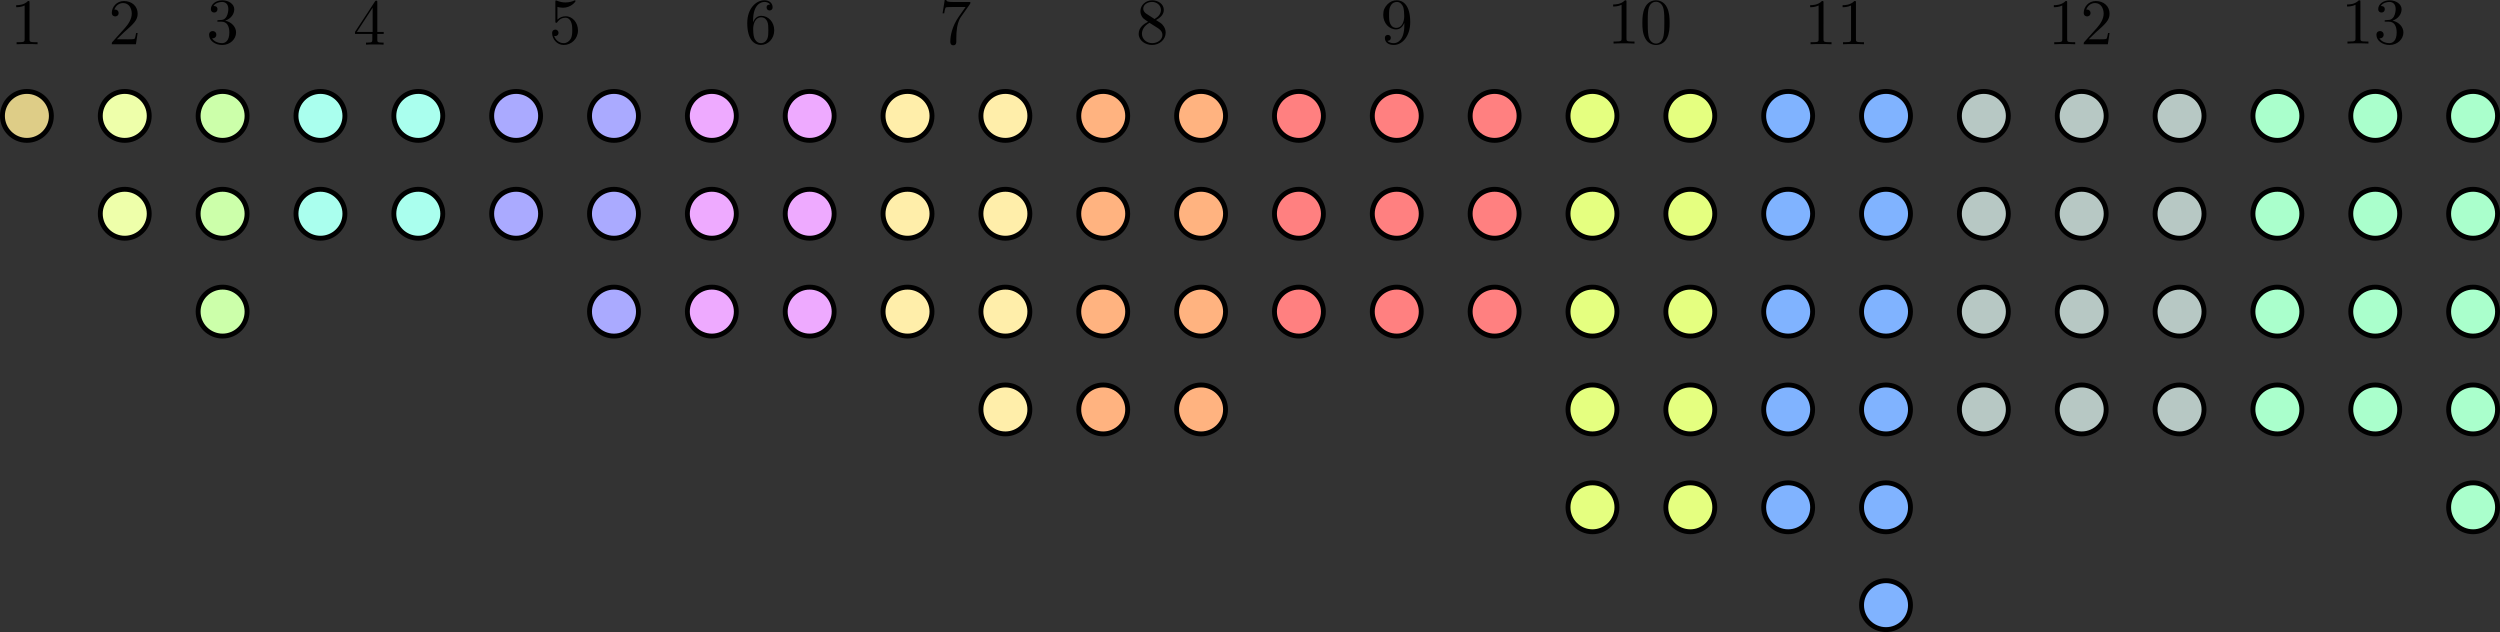 <?xml version="1.0" encoding="UTF-8" standalone="no"?>
<!-- Created with Inkscape (http://www.inkscape.org/) -->

<svg
   width="135.202mm"
   height="34.182mm"
   viewBox="0 0 135.202 34.182"
   version="1.1"
   id="svg5"
   sodipodi:docname="compound_prime.svg"
   inkscape:version="1.1 (c4e8f9e, 2021-05-24)"
   xmlns:inkscape="http://www.inkscape.org/namespaces/inkscape"
   xmlns:sodipodi="http://sodipodi.sourceforge.net/DTD/sodipodi-0.dtd"
   xmlns="http://www.w3.org/2000/svg"
   xmlns:svg="http://www.w3.org/2000/svg">
  <rect x="0" y="0" width="135.202" height="34.182" fill="#333333" stroke="none"/>
  <sodipodi:namedview
     id="namedview7"
     pagecolor="#ffffff"
     bordercolor="#666666"
     borderopacity="1.0"
     inkscape:pageshadow="2"
     inkscape:pageopacity="0.0"
     inkscape:pagecheckerboard="0"
     inkscape:document-units="mm"
     showgrid="false"
     inkscape:zoom="1.5022162"
     inkscape:cx="325.85191"
     inkscape:cy="101.51668"
     inkscape:window-width="1312"
     inkscape:window-height="847"
     inkscape:window-x="0"
     inkscape:window-y="25"
     inkscape:window-maximized="0"
     inkscape:current-layer="layer1"
     inkscape:snap-global="true">
    <inkscape:grid
       type="xygrid"
       id="grid824"
       originx="2.778"
       originy="-132.638" />
  </sodipodi:namedview>
  <defs
     id="defs2">
    <defs
       id="id-87e28345-2277-4e62-8926-962c7d48897f">
      <g
         id="id-44bf9cc7-4b4a-4c40-a72c-55539778ece2">
        <symbol
           overflow="visible"
           id="id-d7b15ed2-ab1b-4488-a0f6-b6ff3eaa9e7c">
          <path
             style="stroke:none;stroke-width:0"
             d=""
             id="id-bde40c7c-68c2-49fa-9952-807823099d46" />
        </symbol>
        <symbol
           overflow="visible"
           id="id-bd836107-aa7a-462f-b828-6de55040df86">
          <path
             style="stroke:none;stroke-width:0"
             d="m 3.656,-3.172 v 0.328 c 0,2.328 -1.031,2.781 -1.609,2.781 -0.172,0 -0.719,-0.016 -0.984,-0.359 0.438,0 0.516,-0.281 0.516,-0.453 0,-0.312 -0.234,-0.453 -0.453,-0.453 -0.156,0 -0.453,0.078 -0.453,0.469 0,0.672 0.531,1.078 1.375,1.078 1.297,0 2.516,-1.359 2.516,-3.5 0,-2.688 -1.156,-3.359 -2.047,-3.359 -0.547,0 -1.031,0.188 -1.453,0.625 -0.422,0.453 -0.641,0.875 -0.641,1.625 0,1.234 0.875,2.219 1.984,2.219 0.609,0 1.016,-0.422 1.25,-1 z M 2.422,-2.406 c -0.156,0 -0.625,0 -0.922,-0.625 -0.188,-0.375 -0.188,-0.859 -0.188,-1.359 0,-0.531 0,-1 0.219,-1.375 0.266,-0.5 0.641,-0.625 0.984,-0.625 0.469,0 0.797,0.344 0.969,0.781 0.109,0.328 0.156,0.953 0.156,1.406 0,0.828 -0.344,1.797 -1.219,1.797 z m 0,0"
             id="id-0155d4a4-9127-4dfc-9fa9-78e2060e5d6e" />
        </symbol>
        <symbol
           overflow="visible"
           id="id-1b1f2b49-93fe-4e73-bc6b-06131ac28e02">
          <path
             style="stroke:none;stroke-width:0"
             d="m 2.938,-6.375 c 0,-0.25 0,-0.266 -0.234,-0.266 C 2.078,-6 1.203,-6 0.891,-6 v 0.312 c 0.203,0 0.781,0 1.297,-0.266 v 5.172 c 0,0.359 -0.031,0.469 -0.922,0.469 h -0.312 V 0 c 0.344,-0.031 1.203,-0.031 1.609,-0.031 0.391,0 1.266,0 1.609,0.031 v -0.312 h -0.312 c -0.906,0 -0.922,-0.109 -0.922,-0.469 z m 0,0"
             id="id-7d3f806c-1762-4561-a79a-defdc42bc59a" />
        </symbol>
        <symbol
           overflow="visible"
           id="id-d477b48b-1a2a-4206-8635-0c21ee62f63e">
          <path
             style="stroke:none;stroke-width:0"
             d="m 4.578,-3.188 c 0,-0.797 -0.047,-1.594 -0.391,-2.328 -0.453,-0.969 -1.281,-1.125 -1.688,-1.125 -0.609,0 -1.328,0.266 -1.75,1.188 -0.312,0.688 -0.359,1.469 -0.359,2.266 0,0.75 0.031,1.641 0.453,2.406 0.422,0.797 1.156,1 1.641,1 0.531,0 1.297,-0.203 1.734,-1.156 0.312,-0.688 0.359,-1.469 0.359,-2.25 z M 2.484,0 C 2.094,0 1.5,-0.25 1.328,-1.203 1.219,-1.797 1.219,-2.719 1.219,-3.312 c 0,-0.641 0,-1.297 0.078,-1.828 0.188,-1.188 0.938,-1.281 1.188,-1.281 0.328,0 0.984,0.188 1.172,1.172 0.109,0.562 0.109,1.312 0.109,1.938 0,0.75 0,1.422 -0.109,2.062 C 3.5,-0.297 2.938,0 2.484,0 Z m 0,0"
             id="id-aae9e134-fef0-4b76-a17b-65db62c477d2" />
        </symbol>
      </g>
    </defs>
    <defs
       id="id-3406e0e8-63aa-4bb9-be04-ddc7eb9754a7">
      <g
         id="id-c98872bd-dc2b-4091-b664-273702c741cf">
        <symbol
           overflow="visible"
           id="id-08f5b06c-488b-497e-8151-1f488287e36e">
          <path
             style="stroke:none;stroke-width:0"
             d=""
             id="id-42f21c5d-46d5-4bf8-a186-e0986b7dd13f" />
        </symbol>
        <symbol
           overflow="visible"
           id="id-53c1b665-e830-41a8-b3dd-c564d5beee8b">
          <path
             style="stroke:none;stroke-width:0"
             d="m 2.938,-6.375 c 0,-0.25 0,-0.266 -0.234,-0.266 C 2.078,-6 1.203,-6 0.891,-6 v 0.312 c 0.203,0 0.781,0 1.297,-0.266 v 5.172 c 0,0.359 -0.031,0.469 -0.922,0.469 h -0.312 V 0 c 0.344,-0.031 1.203,-0.031 1.609,-0.031 0.391,0 1.266,0 1.609,0.031 v -0.312 h -0.312 c -0.906,0 -0.922,-0.109 -0.922,-0.469 z m 0,0"
             id="id-2676d7e4-6857-45b9-a901-45d524499264" />
        </symbol>
        <symbol
           overflow="visible"
           id="id-62186c5c-fa83-4b71-8c4c-3a7fc0121e7e">
          <path
             style="stroke:none;stroke-width:0"
             d="m 1.266,-0.766 1.062,-1.031 c 1.547,-1.375 2.141,-1.906 2.141,-2.906 0,-1.141 -0.891,-1.938 -2.109,-1.938 -1.125,0 -1.859,0.922 -1.859,1.812 0,0.547 0.5,0.547 0.531,0.547 0.172,0 0.516,-0.109 0.516,-0.531 0,-0.25 -0.188,-0.516 -0.531,-0.516 -0.078,0 -0.094,0 -0.125,0.016 0.219,-0.656 0.766,-1.016 1.344,-1.016 0.906,0 1.328,0.812 1.328,1.625 C 3.562,-3.906 3.078,-3.125 2.516,-2.5 l -1.906,2.125 C 0.5,-0.266 0.5,-0.234 0.5,0 H 4.203 L 4.469,-1.734 H 4.234 C 4.172,-1.438 4.109,-1 4,-0.844 3.938,-0.766 3.281,-0.766 3.062,-0.766 Z m 0,0"
             id="id-2bbf535e-716e-4543-b3e1-94837de05ea2" />
        </symbol>
        <symbol
           overflow="visible"
           id="id-33c3fd2a-1238-49dc-929b-8c1c1e439308">
          <path
             style="stroke:none;stroke-width:0"
             d="m 2.891,-3.516 c 0.812,-0.266 1.391,-0.953 1.391,-1.75 0,-0.812 -0.875,-1.375 -1.828,-1.375 -1,0 -1.766,0.594 -1.766,1.359 0,0.328 0.219,0.516 0.516,0.516 0.297,0 0.5,-0.219 0.5,-0.516 0,-0.484 -0.469,-0.484 -0.609,-0.484 0.297,-0.5 0.953,-0.625 1.312,-0.625 0.422,0 0.969,0.219 0.969,1.109 0,0.125 -0.031,0.703 -0.281,1.141 C 2.797,-3.656 2.453,-3.625 2.203,-3.625 2.125,-3.609 1.891,-3.594 1.812,-3.594 c -0.078,0.016 -0.141,0.031 -0.141,0.125 0,0.109 0.062,0.109 0.234,0.109 h 0.438 c 0.812,0 1.188,0.672 1.188,1.656 0,1.359 -0.688,1.641 -1.125,1.641 -0.438,0 -1.188,-0.172 -1.531,-0.75 0.344,0.047 0.656,-0.172 0.656,-0.547 0,-0.359 -0.266,-0.562 -0.547,-0.562 -0.25,0 -0.562,0.141 -0.562,0.578 0,0.906 0.922,1.562 2.016,1.562 1.219,0 2.125,-0.906 2.125,-1.922 0,-0.812 -0.641,-1.594 -1.672,-1.812 z m 0,0"
             id="id-0d298e77-152c-443a-adc6-d86bf1bf09cd" />
        </symbol>
        <symbol
           overflow="visible"
           id="id-4dea3415-4873-4af5-b6ca-9a97a1129f65">
          <path
             style="stroke:none;stroke-width:0"
             d="m 2.938,-1.641 v 0.859 c 0,0.359 -0.031,0.469 -0.766,0.469 H 1.969 V 0 C 2.375,-0.031 2.891,-0.031 3.312,-0.031 c 0.422,0 0.938,0 1.359,0.031 v -0.312 h -0.219 c -0.734,0 -0.75,-0.109 -0.75,-0.469 V -1.641 H 4.688 v -0.312 H 3.703 v -4.531 c 0,-0.203 0,-0.266 -0.172,-0.266 -0.078,0 -0.109,0 -0.188,0.125 l -3.062,4.672 v 0.312 z m 0.047,-0.312 H 0.562 l 2.422,-3.719 z m 0,0"
             id="id-7659943f-7301-4c24-8deb-bbf777d08bb9" />
        </symbol>
        <symbol
           overflow="visible"
           id="id-9ef9d1da-513e-4b05-b1b7-071e2a11b91c">
          <path
             style="stroke:none;stroke-width:0"
             d="m 4.469,-2 c 0,-1.188 -0.812,-2.188 -1.891,-2.188 -0.469,0 -0.906,0.156 -1.266,0.516 V -5.625 c 0.203,0.062 0.531,0.125 0.844,0.125 1.234,0 1.938,-0.906 1.938,-1.031 0,-0.062 -0.031,-0.109 -0.109,-0.109 0,0 -0.031,0 -0.078,0.031 C 3.703,-6.516 3.219,-6.312 2.547,-6.312 2.156,-6.312 1.688,-6.391 1.219,-6.594 1.141,-6.625 1.125,-6.625 1.109,-6.625 1,-6.625 1,-6.547 1,-6.391 V -3.438 c 0,0.172 0,0.25 0.141,0.25 0.078,0 0.094,-0.016 0.141,-0.078 C 1.391,-3.422 1.75,-3.969 2.562,-3.969 c 0.516,0 0.766,0.453 0.844,0.641 0.156,0.375 0.188,0.75 0.188,1.25 0,0.359 0,0.953 -0.25,1.375 C 3.109,-0.312 2.734,-0.062 2.281,-0.062 c -0.719,0 -1.297,-0.531 -1.469,-1.109 0.031,0 0.062,0.016 0.172,0.016 0.328,0 0.5,-0.25 0.5,-0.484 0,-0.25 -0.172,-0.5 -0.5,-0.5 C 0.844,-2.141 0.5,-2.062 0.5,-1.609 0.5,-0.75 1.188,0.219 2.297,0.219 3.453,0.219 4.469,-0.734 4.469,-2 Z m 0,0"
             id="id-3dce4026-1f93-420e-8e85-600246c257ec" />
        </symbol>
        <symbol
           overflow="visible"
           id="id-5c312675-b37d-4fa2-9146-bc304511f537">
          <path
             style="stroke:none;stroke-width:0"
             d="m 1.312,-3.266 v -0.25 c 0,-2.516 1.234,-2.875 1.75,-2.875 0.234,0 0.656,0.062 0.875,0.406 -0.156,0 -0.547,0 -0.547,0.438 0,0.312 0.234,0.469 0.453,0.469 0.156,0 0.469,-0.094 0.469,-0.484 0,-0.594 -0.438,-1.078 -1.266,-1.078 -1.281,0 -2.625,1.281 -2.625,3.484 0,2.672 1.156,3.375 2.078,3.375 1.109,0 2.062,-0.938 2.062,-2.25 0,-1.266 -0.891,-2.219 -2,-2.219 -0.672,0 -1.047,0.5 -1.25,0.984 z M 2.5,-0.062 c -0.625,0 -0.922,-0.594 -0.984,-0.75 -0.188,-0.469 -0.188,-1.266 -0.188,-1.438 0,-0.781 0.328,-1.781 1.219,-1.781 0.172,0 0.625,0 0.938,0.625 0.172,0.359 0.172,0.875 0.172,1.359 0,0.484 0,0.984 -0.172,1.344 C 3.188,-0.109 2.734,-0.062 2.5,-0.062 Z m 0,0"
             id="id-2d460674-2f56-4cc0-ba1b-d23a3884e377" />
        </symbol>
        <symbol
           overflow="visible"
           id="id-752e1841-1ac4-4c88-b0b1-16429b464af6">
          <path
             style="stroke:none;stroke-width:0"
             d="m 4.75,-6.078 c 0.078,-0.109 0.078,-0.125 0.078,-0.344 H 2.406 c -1.203,0 -1.234,-0.125 -1.266,-0.312 h -0.25 L 0.562,-4.688 h 0.25 c 0.031,-0.156 0.109,-0.781 0.25,-0.906 0.062,-0.062 0.844,-0.062 0.969,-0.062 h 2.062 C 3.984,-5.5 3.203,-4.406 2.984,-4.078 2.078,-2.734 1.75,-1.344 1.75,-0.328 c 0,0.094 0,0.547 0.469,0.547 0.453,0 0.453,-0.453 0.453,-0.547 V -0.844 c 0,-0.547 0.031,-1.094 0.109,-1.625 0.047,-0.234 0.172,-1.094 0.625,-1.703 z m 0,0"
             id="id-c09fa0ec-ab60-4922-b537-a985120f0a2a" />
        </symbol>
        <symbol
           overflow="visible"
           id="id-de3b1662-4d50-4c61-895c-2fc6fabe3eb4">
          <path
             style="stroke:none;stroke-width:0"
             d="m 1.625,-4.562 c -0.453,-0.297 -0.5,-0.625 -0.5,-0.797 0,-0.609 0.656,-1.031 1.359,-1.031 0.719,0 1.359,0.516 1.359,1.234 0,0.578 -0.391,1.047 -0.984,1.391 z m 1.453,0.953 C 3.797,-3.984 4.281,-4.5 4.281,-5.156 c 0,-0.922 -0.875,-1.484 -1.781,-1.484 -1,0 -1.812,0.734 -1.812,1.672 0,0.172 0.016,0.625 0.438,1.094 0.109,0.109 0.484,0.359 0.734,0.531 C 1.281,-3.047 0.422,-2.5 0.422,-1.5 c 0,1.047 1.016,1.719 2.062,1.719 1.125,0 2.078,-0.828 2.078,-1.891 0,-0.359 -0.109,-0.812 -0.5,-1.234 C 3.875,-3.109 3.719,-3.203 3.078,-3.609 Z m -1,0.422 1.234,0.781 c 0.281,0.188 0.75,0.484 0.75,1.094 0,0.734 -0.75,1.25 -1.562,1.25 -0.859,0 -1.578,-0.609 -1.578,-1.438 0,-0.578 0.312,-1.219 1.156,-1.688 z m 0,0"
             id="id-7df01d58-3b69-4654-afa9-5c3c6e1637e1" />
        </symbol>
        <symbol
           overflow="visible"
           id="id-f8be3809-fadb-477c-b75a-6c6e3c7ced9c">
          <path
             style="stroke:none;stroke-width:0"
             d="m 3.656,-3.172 v 0.328 c 0,2.328 -1.031,2.781 -1.609,2.781 -0.172,0 -0.719,-0.016 -0.984,-0.359 0.438,0 0.516,-0.281 0.516,-0.453 0,-0.312 -0.234,-0.453 -0.453,-0.453 -0.156,0 -0.453,0.078 -0.453,0.469 0,0.672 0.531,1.078 1.375,1.078 1.297,0 2.516,-1.359 2.516,-3.5 0,-2.688 -1.156,-3.359 -2.047,-3.359 -0.547,0 -1.031,0.188 -1.453,0.625 -0.422,0.453 -0.641,0.875 -0.641,1.625 0,1.234 0.875,2.219 1.984,2.219 0.609,0 1.016,-0.422 1.25,-1 z M 2.422,-2.406 c -0.156,0 -0.625,0 -0.922,-0.625 -0.188,-0.375 -0.188,-0.859 -0.188,-1.359 0,-0.531 0,-1 0.219,-1.375 0.266,-0.5 0.641,-0.625 0.984,-0.625 0.469,0 0.797,0.344 0.969,0.781 0.109,0.328 0.156,0.953 0.156,1.406 0,0.828 -0.344,1.797 -1.219,1.797 z m 0,0"
             id="id-0d25bbd9-f167-4513-9a0c-928e88136153" />
        </symbol>
        <symbol
           overflow="visible"
           id="id-45289a6a-7f37-48a1-a95b-f1e7e6a27b94">
          <path
             style="stroke:none;stroke-width:0"
             d="m 4.578,-3.188 c 0,-0.797 -0.047,-1.594 -0.391,-2.328 -0.453,-0.969 -1.281,-1.125 -1.688,-1.125 -0.609,0 -1.328,0.266 -1.75,1.188 -0.312,0.688 -0.359,1.469 -0.359,2.266 0,0.75 0.031,1.641 0.453,2.406 0.422,0.797 1.156,1 1.641,1 0.531,0 1.297,-0.203 1.734,-1.156 0.312,-0.688 0.359,-1.469 0.359,-2.25 z M 2.484,0 C 2.094,0 1.5,-0.25 1.328,-1.203 1.219,-1.797 1.219,-2.719 1.219,-3.312 c 0,-0.641 0,-1.297 0.078,-1.828 0.188,-1.188 0.938,-1.281 1.188,-1.281 0.328,0 0.984,0.188 1.172,1.172 0.109,0.562 0.109,1.312 0.109,1.938 0,0.75 0,1.422 -0.109,2.062 C 3.5,-0.297 2.938,0 2.484,0 Z m 0,0"
             id="id-8eadc56d-7282-4498-9464-3265fc1d1324" />
        </symbol>
      </g>
    </defs>
  </defs>
  <g
     inkscape:label="Layer 1"
     inkscape:groupmode="layer"
     id="layer1"
     transform="translate(2.778,-132.638)">
    <g
       id="g5190">
      <circle
         style="font-variation-settings:normal;vector-effect:none;fill:#decd87;fill-opacity:1;fill-rule:evenodd;stroke:#000000;stroke-width:0.265;stroke-linecap:butt;stroke-linejoin:miter;stroke-miterlimit:4;stroke-dasharray:none;stroke-dashoffset:0;stroke-opacity:1;stop-color:#000000"
         id="path1849"
         cx="-1.323"
         cy="138.906"
         r="1.323" />
      <circle
         style="font-variation-settings:normal;vector-effect:none;fill:#eeffaa;fill-opacity:1;fill-rule:evenodd;stroke:#000000;stroke-width:0.265;stroke-linecap:butt;stroke-linejoin:miter;stroke-miterlimit:4;stroke-dasharray:none;stroke-dashoffset:0;stroke-opacity:1;stop-color:#000000"
         id="circle2017"
         cx="3.969"
         cy="138.906"
         r="1.323" />
      <circle
         style="font-variation-settings:normal;vector-effect:none;fill:#eeffaa;fill-opacity:1;fill-rule:evenodd;stroke:#000000;stroke-width:0.265;stroke-linecap:butt;stroke-linejoin:miter;stroke-miterlimit:4;stroke-dasharray:none;stroke-dashoffset:0;stroke-opacity:1;stop-color:#000000"
         id="circle2019"
         cx="3.969"
         cy="144.198"
         r="1.323" />
      <circle
         style="font-variation-settings:normal;vector-effect:none;fill:#ccffaa;fill-opacity:1;fill-rule:evenodd;stroke:#000000;stroke-width:0.265;stroke-linecap:butt;stroke-linejoin:miter;stroke-miterlimit:4;stroke-dasharray:none;stroke-dashoffset:0;stroke-opacity:1;stop-color:#000000"
         id="circle2021"
         cx="9.26"
         cy="138.906"
         r="1.323" />
      <circle
         style="font-variation-settings:normal;vector-effect:none;fill:#ccffaa;fill-opacity:1;fill-rule:evenodd;stroke:#000000;stroke-width:0.265;stroke-linecap:butt;stroke-linejoin:miter;stroke-miterlimit:4;stroke-dasharray:none;stroke-dashoffset:0;stroke-opacity:1;stop-color:#000000"
         id="circle2023"
         cx="9.26"
         cy="144.198"
         r="1.323" />
      <circle
         style="font-variation-settings:normal;vector-effect:none;fill:#ccffaa;fill-opacity:1;fill-rule:evenodd;stroke:#000000;stroke-width:0.265;stroke-linecap:butt;stroke-linejoin:miter;stroke-miterlimit:4;stroke-dasharray:none;stroke-dashoffset:0;stroke-opacity:1;stop-color:#000000"
         id="circle2025"
         cx="9.26"
         cy="149.49"
         r="1.323" />
      <circle
         style="font-variation-settings:normal;vector-effect:none;fill:#aaffee;fill-opacity:1;fill-rule:evenodd;stroke:#000000;stroke-width:0.265;stroke-linecap:butt;stroke-linejoin:miter;stroke-miterlimit:4;stroke-dasharray:none;stroke-dashoffset:0;stroke-opacity:1;stop-color:#000000"
         id="circle2027"
         cx="14.552"
         cy="138.906"
         r="1.323" />
      <circle
         style="font-variation-settings:normal;vector-effect:none;fill:#aaffee;fill-opacity:1;fill-rule:evenodd;stroke:#000000;stroke-width:0.265;stroke-linecap:butt;stroke-linejoin:miter;stroke-miterlimit:4;stroke-dasharray:none;stroke-dashoffset:0;stroke-opacity:1;stop-color:#000000"
         id="circle2029"
         cx="14.552"
         cy="144.198"
         r="1.323" />
      <circle
         style="font-variation-settings:normal;vector-effect:none;fill:#aaffee;fill-opacity:1;fill-rule:evenodd;stroke:#000000;stroke-width:0.265;stroke-linecap:butt;stroke-linejoin:miter;stroke-miterlimit:4;stroke-dasharray:none;stroke-dashoffset:0;stroke-opacity:1;stop-color:#000000"
         id="circle2033"
         cx="19.844"
         cy="138.906"
         r="1.323" />
      <circle
         style="font-variation-settings:normal;vector-effect:none;fill:#aaffee;fill-opacity:1;fill-rule:evenodd;stroke:#000000;stroke-width:0.265;stroke-linecap:butt;stroke-linejoin:miter;stroke-miterlimit:4;stroke-dasharray:none;stroke-dashoffset:0;stroke-opacity:1;stop-color:#000000"
         id="circle2035"
         cx="19.844"
         cy="144.198"
         r="1.323" />
      <circle
         style="font-variation-settings:normal;vector-effect:none;fill:#aaaaff;fill-opacity:1;fill-rule:evenodd;stroke:#000000;stroke-width:0.265;stroke-linecap:butt;stroke-linejoin:miter;stroke-miterlimit:4;stroke-dasharray:none;stroke-dashoffset:0;stroke-opacity:1;stop-color:#000000"
         id="circle2261"
         cx="25.135"
         cy="138.906"
         r="1.323" />
      <circle
         style="font-variation-settings:normal;vector-effect:none;fill:#aaaaff;fill-opacity:1;fill-rule:evenodd;stroke:#000000;stroke-width:0.265;stroke-linecap:butt;stroke-linejoin:miter;stroke-miterlimit:4;stroke-dasharray:none;stroke-dashoffset:0;stroke-opacity:1;stop-color:#000000"
         id="circle2263"
         cx="25.135"
         cy="144.198"
         r="1.323" />
      <circle
         style="font-variation-settings:normal;vector-effect:none;fill:#aaaaff;fill-opacity:1;fill-rule:evenodd;stroke:#000000;stroke-width:0.265;stroke-linecap:butt;stroke-linejoin:miter;stroke-miterlimit:4;stroke-dasharray:none;stroke-dashoffset:0;stroke-opacity:1;stop-color:#000000"
         id="circle2265"
         cx="30.427"
         cy="138.906"
         r="1.323" />
      <circle
         style="font-variation-settings:normal;vector-effect:none;fill:#aaaaff;fill-opacity:1;fill-rule:evenodd;stroke:#000000;stroke-width:0.265;stroke-linecap:butt;stroke-linejoin:miter;stroke-miterlimit:4;stroke-dasharray:none;stroke-dashoffset:0;stroke-opacity:1;stop-color:#000000"
         id="circle2267"
         cx="30.427"
         cy="144.198"
         r="1.323" />
      <circle
         style="font-variation-settings:normal;vector-effect:none;fill:#aaaaff;fill-opacity:1;fill-rule:evenodd;stroke:#000000;stroke-width:0.265;stroke-linecap:butt;stroke-linejoin:miter;stroke-miterlimit:4;stroke-dasharray:none;stroke-dashoffset:0;stroke-opacity:1;stop-color:#000000"
         id="circle2269"
         cx="30.427"
         cy="149.49"
         r="1.323" />
      <circle
         style="font-variation-settings:normal;vector-effect:none;fill:#eeaaff;fill-opacity:1;fill-rule:evenodd;stroke:#000000;stroke-width:0.265;stroke-linecap:butt;stroke-linejoin:miter;stroke-miterlimit:4;stroke-dasharray:none;stroke-dashoffset:0;stroke-opacity:1;stop-color:#000000"
         id="circle2325"
         cx="35.719"
         cy="138.906"
         r="1.323" />
      <circle
         style="font-variation-settings:normal;vector-effect:none;fill:#eeaaff;fill-opacity:1;fill-rule:evenodd;stroke:#000000;stroke-width:0.265;stroke-linecap:butt;stroke-linejoin:miter;stroke-miterlimit:4;stroke-dasharray:none;stroke-dashoffset:0;stroke-opacity:1;stop-color:#000000"
         id="circle2327"
         cx="35.719"
         cy="144.198"
         r="1.323" />
      <circle
         style="font-variation-settings:normal;vector-effect:none;fill:#eeaaff;fill-opacity:1;fill-rule:evenodd;stroke:#000000;stroke-width:0.265;stroke-linecap:butt;stroke-linejoin:miter;stroke-miterlimit:4;stroke-dasharray:none;stroke-dashoffset:0;stroke-opacity:1;stop-color:#000000"
         id="circle2329"
         cx="41.01"
         cy="138.906"
         r="1.323" />
      <circle
         style="font-variation-settings:normal;vector-effect:none;fill:#eeaaff;fill-opacity:1;fill-rule:evenodd;stroke:#000000;stroke-width:0.265;stroke-linecap:butt;stroke-linejoin:miter;stroke-miterlimit:4;stroke-dasharray:none;stroke-dashoffset:0;stroke-opacity:1;stop-color:#000000"
         id="circle2331"
         cx="41.01"
         cy="144.198"
         r="1.323" />
      <circle
         style="font-variation-settings:normal;vector-effect:none;fill:#eeaaff;fill-opacity:1;fill-rule:evenodd;stroke:#000000;stroke-width:0.265;stroke-linecap:butt;stroke-linejoin:miter;stroke-miterlimit:4;stroke-dasharray:none;stroke-dashoffset:0;stroke-opacity:1;stop-color:#000000"
         id="circle2333"
         cx="41.01"
         cy="149.49"
         r="1.323" />
      <circle
         style="font-variation-settings:normal;vector-effect:none;fill:#eeaaff;fill-opacity:1;fill-rule:evenodd;stroke:#000000;stroke-width:0.265;stroke-linecap:butt;stroke-linejoin:miter;stroke-miterlimit:4;stroke-dasharray:none;stroke-dashoffset:0;stroke-opacity:1;stop-color:#000000"
         id="circle2335"
         cx="35.719"
         cy="149.49"
         r="1.323" />
      <circle
         style="font-variation-settings:normal;vector-effect:none;fill:#ffeeaa;fill-opacity:1;fill-rule:evenodd;stroke:#000000;stroke-width:0.265;stroke-linecap:butt;stroke-linejoin:miter;stroke-miterlimit:4;stroke-dasharray:none;stroke-dashoffset:0;stroke-opacity:1;stop-color:#000000"
         id="circle2355"
         cx="46.302"
         cy="138.906"
         r="1.323" />
      <circle
         style="font-variation-settings:normal;vector-effect:none;fill:#ffeeaa;fill-opacity:1;fill-rule:evenodd;stroke:#000000;stroke-width:0.265;stroke-linecap:butt;stroke-linejoin:miter;stroke-miterlimit:4;stroke-dasharray:none;stroke-dashoffset:0;stroke-opacity:1;stop-color:#000000"
         id="circle2357"
         cx="46.302"
         cy="144.198"
         r="1.323" />
      <circle
         style="font-variation-settings:normal;vector-effect:none;fill:#ffeeaa;fill-opacity:1;fill-rule:evenodd;stroke:#000000;stroke-width:0.265;stroke-linecap:butt;stroke-linejoin:miter;stroke-miterlimit:4;stroke-dasharray:none;stroke-dashoffset:0;stroke-opacity:1;stop-color:#000000"
         id="circle2359"
         cx="51.594"
         cy="138.906"
         r="1.323" />
      <circle
         style="font-variation-settings:normal;vector-effect:none;fill:#ffeeaa;fill-opacity:1;fill-rule:evenodd;stroke:#000000;stroke-width:0.265;stroke-linecap:butt;stroke-linejoin:miter;stroke-miterlimit:4;stroke-dasharray:none;stroke-dashoffset:0;stroke-opacity:1;stop-color:#000000"
         id="circle2361"
         cx="51.594"
         cy="144.198"
         r="1.323" />
      <circle
         style="font-variation-settings:normal;vector-effect:none;fill:#ffeeaa;fill-opacity:1;fill-rule:evenodd;stroke:#000000;stroke-width:0.265;stroke-linecap:butt;stroke-linejoin:miter;stroke-miterlimit:4;stroke-dasharray:none;stroke-dashoffset:0;stroke-opacity:1;stop-color:#000000"
         id="circle2363"
         cx="51.594"
         cy="149.49"
         r="1.323" />
      <circle
         style="font-variation-settings:normal;vector-effect:none;fill:#ffeeaa;fill-opacity:1;fill-rule:evenodd;stroke:#000000;stroke-width:0.265;stroke-linecap:butt;stroke-linejoin:miter;stroke-miterlimit:4;stroke-dasharray:none;stroke-dashoffset:0;stroke-opacity:1;stop-color:#000000"
         id="circle2365"
         cx="46.302"
         cy="149.49"
         r="1.323" />
      <circle
         style="font-variation-settings:normal;vector-effect:none;fill:#ffeeaa;fill-opacity:1;fill-rule:evenodd;stroke:#000000;stroke-width:0.265;stroke-linecap:butt;stroke-linejoin:miter;stroke-miterlimit:4;stroke-dasharray:none;stroke-dashoffset:0;stroke-opacity:1;stop-color:#000000"
         id="circle2367"
         cx="51.594"
         cy="154.781"
         r="1.323" />
      <circle
         style="font-variation-settings:normal;vector-effect:none;fill:#ffb380;fill-opacity:1;fill-rule:evenodd;stroke:#000000;stroke-width:0.265;stroke-linecap:butt;stroke-linejoin:miter;stroke-miterlimit:4;stroke-dasharray:none;stroke-dashoffset:0;stroke-opacity:1;stop-color:#000000"
         id="circle2423"
         cx="56.885"
         cy="138.906"
         r="1.323" />
      <circle
         style="font-variation-settings:normal;vector-effect:none;fill:#ffb380;fill-opacity:1;fill-rule:evenodd;stroke:#000000;stroke-width:0.265;stroke-linecap:butt;stroke-linejoin:miter;stroke-miterlimit:4;stroke-dasharray:none;stroke-dashoffset:0;stroke-opacity:1;stop-color:#000000"
         id="circle2425"
         cx="56.885"
         cy="144.198"
         r="1.323" />
      <circle
         style="font-variation-settings:normal;vector-effect:none;fill:#ffb380;fill-opacity:1;fill-rule:evenodd;stroke:#000000;stroke-width:0.265;stroke-linecap:butt;stroke-linejoin:miter;stroke-miterlimit:4;stroke-dasharray:none;stroke-dashoffset:0;stroke-opacity:1;stop-color:#000000"
         id="circle2427"
         cx="62.177"
         cy="138.906"
         r="1.323" />
      <circle
         style="font-variation-settings:normal;vector-effect:none;fill:#ffb380;fill-opacity:1;fill-rule:evenodd;stroke:#000000;stroke-width:0.265;stroke-linecap:butt;stroke-linejoin:miter;stroke-miterlimit:4;stroke-dasharray:none;stroke-dashoffset:0;stroke-opacity:1;stop-color:#000000"
         id="circle2429"
         cx="62.177"
         cy="144.198"
         r="1.323" />
      <circle
         style="font-variation-settings:normal;vector-effect:none;fill:#ffb380;fill-opacity:1;fill-rule:evenodd;stroke:#000000;stroke-width:0.265;stroke-linecap:butt;stroke-linejoin:miter;stroke-miterlimit:4;stroke-dasharray:none;stroke-dashoffset:0;stroke-opacity:1;stop-color:#000000"
         id="circle2431"
         cx="62.177"
         cy="149.49"
         r="1.323" />
      <circle
         style="font-variation-settings:normal;vector-effect:none;fill:#ffb380;fill-opacity:1;fill-rule:evenodd;stroke:#000000;stroke-width:0.265;stroke-linecap:butt;stroke-linejoin:miter;stroke-miterlimit:4;stroke-dasharray:none;stroke-dashoffset:0;stroke-opacity:1;stop-color:#000000"
         id="circle2433"
         cx="56.885"
         cy="149.49"
         r="1.323" />
      <circle
         style="font-variation-settings:normal;vector-effect:none;fill:#ffb380;fill-opacity:1;fill-rule:evenodd;stroke:#000000;stroke-width:0.265;stroke-linecap:butt;stroke-linejoin:miter;stroke-miterlimit:4;stroke-dasharray:none;stroke-dashoffset:0;stroke-opacity:1;stop-color:#000000"
         id="circle2435"
         cx="62.177"
         cy="154.781"
         r="1.323" />
      <circle
         style="font-variation-settings:normal;vector-effect:none;fill:#ffb380;fill-opacity:1;fill-rule:evenodd;stroke:#000000;stroke-width:0.265;stroke-linecap:butt;stroke-linejoin:miter;stroke-miterlimit:4;stroke-dasharray:none;stroke-dashoffset:0;stroke-opacity:1;stop-color:#000000"
         id="circle2437"
         cx="56.885"
         cy="154.781"
         r="1.323" />
      <circle
         style="font-variation-settings:normal;vector-effect:none;fill:#e5ff80;fill-opacity:1;fill-rule:evenodd;stroke:#000000;stroke-width:0.265;stroke-linecap:butt;stroke-linejoin:miter;stroke-miterlimit:4;stroke-dasharray:none;stroke-dashoffset:0;stroke-opacity:1;stop-color:#000000"
         id="circle2547"
         cx="83.344"
         cy="138.906"
         r="1.323" />
      <circle
         style="font-variation-settings:normal;vector-effect:none;fill:#e5ff80;fill-opacity:1;fill-rule:evenodd;stroke:#000000;stroke-width:0.265;stroke-linecap:butt;stroke-linejoin:miter;stroke-miterlimit:4;stroke-dasharray:none;stroke-dashoffset:0;stroke-opacity:1;stop-color:#000000"
         id="circle2549"
         cx="83.344"
         cy="144.198"
         r="1.323" />
      <circle
         style="font-variation-settings:normal;vector-effect:none;fill:#e5ff80;fill-opacity:1;fill-rule:evenodd;stroke:#000000;stroke-width:0.265;stroke-linecap:butt;stroke-linejoin:miter;stroke-miterlimit:4;stroke-dasharray:none;stroke-dashoffset:0;stroke-opacity:1;stop-color:#000000"
         id="circle2551"
         cx="88.635"
         cy="138.906"
         r="1.323" />
      <circle
         style="font-variation-settings:normal;vector-effect:none;fill:#e5ff80;fill-opacity:1;fill-rule:evenodd;stroke:#000000;stroke-width:0.265;stroke-linecap:butt;stroke-linejoin:miter;stroke-miterlimit:4;stroke-dasharray:none;stroke-dashoffset:0;stroke-opacity:1;stop-color:#000000"
         id="circle2553"
         cx="88.635"
         cy="144.198"
         r="1.323" />
      <circle
         style="font-variation-settings:normal;vector-effect:none;fill:#e5ff80;fill-opacity:1;fill-rule:evenodd;stroke:#000000;stroke-width:0.265;stroke-linecap:butt;stroke-linejoin:miter;stroke-miterlimit:4;stroke-dasharray:none;stroke-dashoffset:0;stroke-opacity:1;stop-color:#000000"
         id="circle2555"
         cx="88.635"
         cy="149.49"
         r="1.323" />
      <circle
         style="font-variation-settings:normal;vector-effect:none;fill:#e5ff80;fill-opacity:1;fill-rule:evenodd;stroke:#000000;stroke-width:0.265;stroke-linecap:butt;stroke-linejoin:miter;stroke-miterlimit:4;stroke-dasharray:none;stroke-dashoffset:0;stroke-opacity:1;stop-color:#000000"
         id="circle2557"
         cx="83.344"
         cy="149.49"
         r="1.323" />
      <circle
         style="font-variation-settings:normal;vector-effect:none;fill:#e5ff80;fill-opacity:1;fill-rule:evenodd;stroke:#000000;stroke-width:0.265;stroke-linecap:butt;stroke-linejoin:miter;stroke-miterlimit:4;stroke-dasharray:none;stroke-dashoffset:0;stroke-opacity:1;stop-color:#000000"
         id="circle2559"
         cx="88.635"
         cy="154.781"
         r="1.323" />
      <circle
         style="font-variation-settings:normal;vector-effect:none;fill:#e5ff80;fill-opacity:1;fill-rule:evenodd;stroke:#000000;stroke-width:0.265;stroke-linecap:butt;stroke-linejoin:miter;stroke-miterlimit:4;stroke-dasharray:none;stroke-dashoffset:0;stroke-opacity:1;stop-color:#000000"
         id="circle2561"
         cx="83.344"
         cy="154.781"
         r="1.323" />
      <circle
         style="font-variation-settings:normal;vector-effect:none;fill:#e5ff80;fill-opacity:1;fill-rule:evenodd;stroke:#000000;stroke-width:0.265;stroke-linecap:butt;stroke-linejoin:miter;stroke-miterlimit:4;stroke-dasharray:none;stroke-dashoffset:0;stroke-opacity:1;stop-color:#000000"
         id="circle2563"
         cx="88.635"
         cy="160.073"
         r="1.323" />
      <circle
         style="font-variation-settings:normal;vector-effect:none;fill:#e5ff80;fill-opacity:1;fill-rule:evenodd;stroke:#000000;stroke-width:0.265;stroke-linecap:butt;stroke-linejoin:miter;stroke-miterlimit:4;stroke-dasharray:none;stroke-dashoffset:0;stroke-opacity:1;stop-color:#000000"
         id="circle2565"
         cx="83.344"
         cy="160.073"
         r="1.323" />
      <circle
         style="font-variation-settings:normal;vector-effect:none;fill:#80b3ff;fill-opacity:1;fill-rule:evenodd;stroke:#000000;stroke-width:0.265;stroke-linecap:butt;stroke-linejoin:miter;stroke-miterlimit:4;stroke-dasharray:none;stroke-dashoffset:0;stroke-opacity:1;stop-color:#000000"
         id="circle2603"
         cx="93.927"
         cy="138.906"
         r="1.323" />
      <circle
         style="font-variation-settings:normal;vector-effect:none;fill:#80b3ff;fill-opacity:1;fill-rule:evenodd;stroke:#000000;stroke-width:0.265;stroke-linecap:butt;stroke-linejoin:miter;stroke-miterlimit:4;stroke-dasharray:none;stroke-dashoffset:0;stroke-opacity:1;stop-color:#000000"
         id="circle2605"
         cx="93.927"
         cy="144.198"
         r="1.323" />
      <circle
         style="font-variation-settings:normal;vector-effect:none;fill:#80b3ff;fill-opacity:1;fill-rule:evenodd;stroke:#000000;stroke-width:0.265;stroke-linecap:butt;stroke-linejoin:miter;stroke-miterlimit:4;stroke-dasharray:none;stroke-dashoffset:0;stroke-opacity:1;stop-color:#000000"
         id="circle2607"
         cx="99.219"
         cy="138.906"
         r="1.323" />
      <circle
         style="font-variation-settings:normal;vector-effect:none;fill:#80b3ff;fill-opacity:1;fill-rule:evenodd;stroke:#000000;stroke-width:0.265;stroke-linecap:butt;stroke-linejoin:miter;stroke-miterlimit:4;stroke-dasharray:none;stroke-dashoffset:0;stroke-opacity:1;stop-color:#000000"
         id="circle2609"
         cx="99.219"
         cy="144.198"
         r="1.323" />
      <circle
         style="font-variation-settings:normal;vector-effect:none;fill:#80b3ff;fill-opacity:1;fill-rule:evenodd;stroke:#000000;stroke-width:0.265;stroke-linecap:butt;stroke-linejoin:miter;stroke-miterlimit:4;stroke-dasharray:none;stroke-dashoffset:0;stroke-opacity:1;stop-color:#000000"
         id="circle2611"
         cx="99.219"
         cy="149.49"
         r="1.323" />
      <circle
         style="font-variation-settings:normal;vector-effect:none;fill:#80b3ff;fill-opacity:1;fill-rule:evenodd;stroke:#000000;stroke-width:0.265;stroke-linecap:butt;stroke-linejoin:miter;stroke-miterlimit:4;stroke-dasharray:none;stroke-dashoffset:0;stroke-opacity:1;stop-color:#000000"
         id="circle2613"
         cx="93.927"
         cy="149.49"
         r="1.323" />
      <circle
         style="font-variation-settings:normal;vector-effect:none;fill:#80b3ff;fill-opacity:1;fill-rule:evenodd;stroke:#000000;stroke-width:0.265;stroke-linecap:butt;stroke-linejoin:miter;stroke-miterlimit:4;stroke-dasharray:none;stroke-dashoffset:0;stroke-opacity:1;stop-color:#000000"
         id="circle2615"
         cx="99.219"
         cy="154.781"
         r="1.323" />
      <circle
         style="font-variation-settings:normal;vector-effect:none;fill:#80b3ff;fill-opacity:1;fill-rule:evenodd;stroke:#000000;stroke-width:0.265;stroke-linecap:butt;stroke-linejoin:miter;stroke-miterlimit:4;stroke-dasharray:none;stroke-dashoffset:0;stroke-opacity:1;stop-color:#000000"
         id="circle2617"
         cx="93.927"
         cy="154.781"
         r="1.323" />
      <circle
         style="font-variation-settings:normal;vector-effect:none;fill:#80b3ff;fill-opacity:1;fill-rule:evenodd;stroke:#000000;stroke-width:0.265;stroke-linecap:butt;stroke-linejoin:miter;stroke-miterlimit:4;stroke-dasharray:none;stroke-dashoffset:0;stroke-opacity:1;stop-color:#000000"
         id="circle2619"
         cx="99.219"
         cy="160.073"
         r="1.323" />
      <circle
         style="font-variation-settings:normal;vector-effect:none;fill:#80b3ff;fill-opacity:1;fill-rule:evenodd;stroke:#000000;stroke-width:0.265;stroke-linecap:butt;stroke-linejoin:miter;stroke-miterlimit:4;stroke-dasharray:none;stroke-dashoffset:0;stroke-opacity:1;stop-color:#000000"
         id="circle2621"
         cx="93.927"
         cy="160.073"
         r="1.323" />
      <circle
         style="font-variation-settings:normal;vector-effect:none;fill:#80b3ff;fill-opacity:1;fill-rule:evenodd;stroke:#000000;stroke-width:0.265;stroke-linecap:butt;stroke-linejoin:miter;stroke-miterlimit:4;stroke-dasharray:none;stroke-dashoffset:0;stroke-opacity:1;stop-color:#000000"
         id="circle2623"
         cx="99.219"
         cy="165.365"
         r="1.323" />
      <path
         style="fill:#000000;fill-opacity:1;stroke:none;stroke-width:0"
         d="m -1.18,132.786 c 0,-0.088 0,-0.094 -0.083,-0.094 -0.22,0.226 -0.528,0.226 -0.639,0.226 v 0.11 c 0.072,0 0.275,0 0.457,-0.094 v 1.822 c 0,0.127 -0.011,0.165 -0.325,0.165 h -0.11 v 0.11 c 0.121,-0.011 0.424,-0.011 0.567,-0.011 0.138,0 0.446,0 0.567,0.011 v -0.11 h -0.11 c -0.319,0 -0.325,-0.038 -0.325,-0.165 z m 0,0"
         id="id-2a4f2c7e-cf47-440a-8835-dabfca79786f" />
      <path
         style="fill:#000000;fill-opacity:1;stroke:none;stroke-width:0"
         d="m 3.539,134.763 0.374,-0.363 c 0.545,-0.484 0.754,-0.672 0.754,-1.024 0,-0.402 -0.314,-0.683 -0.743,-0.683 -0.396,0 -0.655,0.325 -0.655,0.639 0,0.193 0.176,0.193 0.187,0.193 0.061,0 0.182,-0.038 0.182,-0.187 0,-0.088 -0.066,-0.182 -0.187,-0.182 -0.028,0 -0.033,0 -0.044,0.005 0.077,-0.231 0.27,-0.358 0.473,-0.358 0.319,0 0.468,0.286 0.468,0.572 0,0.281 -0.171,0.556 -0.369,0.776 l -0.672,0.749 c -0.039,0.038 -0.039,0.05 -0.039,0.132 h 1.305 l 0.094,-0.611 h -0.083 c -0.022,0.105 -0.044,0.259 -0.083,0.314 -0.022,0.028 -0.253,0.028 -0.33,0.028 z m 0,0"
         id="id-6522e146-480c-4d22-a5ff-c80fad208dd7" />
      <path
         style="fill:#000000;fill-opacity:1;stroke:none;stroke-width:0"
         d="m 9.401,133.755 c 0.286,-0.094 0.49,-0.336 0.49,-0.616 0,-0.286 -0.308,-0.484 -0.644,-0.484 -0.352,0 -0.622,0.209 -0.622,0.479 0,0.116 0.077,0.182 0.182,0.182 0.105,0 0.176,-0.077 0.176,-0.182 0,-0.171 -0.165,-0.171 -0.215,-0.171 0.105,-0.176 0.336,-0.22 0.462,-0.22 0.149,0 0.341,0.077 0.341,0.391 0,0.044 -0.011,0.248 -0.099,0.402 -0.105,0.171 -0.226,0.182 -0.314,0.182 -0.028,0.006 -0.11,0.011 -0.138,0.011 -0.028,0.005 -0.05,0.011 -0.05,0.044 0,0.038 0.022,0.038 0.083,0.038 h 0.154 c 0.286,0 0.418,0.237 0.418,0.583 0,0.479 -0.242,0.578 -0.396,0.578 -0.154,0 -0.418,-0.061 -0.539,-0.264 0.121,0.017 0.231,-0.06 0.231,-0.193 0,-0.127 -0.094,-0.198 -0.193,-0.198 -0.088,0 -0.198,0.05 -0.198,0.204 0,0.319 0.325,0.55 0.71,0.55 0.429,0 0.749,-0.319 0.749,-0.677 0,-0.286 -0.226,-0.561 -0.589,-0.639 z m 0,0"
         id="id-8d0a8865-94d3-4b79-83da-b34d5617d41a" />
      <path
         style="fill:#000000;fill-opacity:1;stroke:none;stroke-width:0"
         d="m 17.358,134.474 v 0.303 c 0,0.127 -0.011,0.165 -0.27,0.165 h -0.072 v 0.11 c 0.143,-0.011 0.325,-0.011 0.473,-0.011 0.149,0 0.33,0 0.479,0.011 v -0.11 h -0.077 c -0.259,0 -0.264,-0.038 -0.264,-0.165 v -0.303 h 0.347 v -0.11 h -0.347 v -1.596 c 0,-0.072 0,-0.094 -0.061,-0.094 -0.028,0 -0.039,0 -0.066,0.044 l -1.079,1.646 v 0.11 z m 0.017,-0.11 h -0.853 l 0.853,-1.31 z m 0,0"
         id="id-7dbc3326-5f5c-45de-a49e-24de947e6c45" />
      <path
         style="fill:#000000;fill-opacity:1;stroke:none;stroke-width:0"
         d="m 28.48,134.289 c 0,-0.418 -0.286,-0.771 -0.666,-0.771 -0.165,0 -0.319,0.055 -0.446,0.182 v -0.688 c 0.072,0.022 0.187,0.044 0.297,0.044 0.435,0 0.683,-0.319 0.683,-0.363 0,-0.022 -0.011,-0.038 -0.039,-0.038 0,0 -0.011,0 -0.028,0.011 -0.072,0.033 -0.242,0.105 -0.479,0.105 -0.138,0 -0.303,-0.028 -0.468,-0.099 -0.028,-0.011 -0.033,-0.011 -0.039,-0.011 -0.039,0 -0.039,0.028 -0.039,0.083 v 1.04 c 0,0.061 0,0.088 0.05,0.088 0.028,0 0.033,-0.005 0.05,-0.028 0.039,-0.055 0.165,-0.248 0.451,-0.248 0.182,0 0.27,0.16 0.297,0.226 0.055,0.132 0.066,0.264 0.066,0.44 0,0.127 0,0.336 -0.088,0.484 -0.083,0.138 -0.215,0.226 -0.374,0.226 -0.253,0 -0.457,-0.187 -0.517,-0.391 0.011,0 0.022,0.006 0.061,0.006 0.116,0 0.176,-0.088 0.176,-0.171 0,-0.088 -0.061,-0.176 -0.176,-0.176 -0.05,0 -0.171,0.028 -0.171,0.187 0,0.303 0.242,0.644 0.633,0.644 0.407,0 0.765,-0.336 0.765,-0.782 z m 0,0"
         id="id-07ed977a-d094-433c-8eb8-1d3045f553a0" />
      <path
         style="fill:#000000;fill-opacity:1;stroke:none;stroke-width:0"
         d="m 37.949,133.843 v -0.088 c 0,-0.886 0.435,-1.013 0.616,-1.013 0.083,0 0.231,0.022 0.308,0.143 -0.055,0 -0.193,0 -0.193,0.154 0,0.11 0.083,0.165 0.16,0.165 0.055,0 0.165,-0.033 0.165,-0.171 0,-0.209 -0.154,-0.38 -0.446,-0.38 -0.451,0 -0.925,0.451 -0.925,1.227 0,0.941 0.407,1.189 0.732,1.189 0.391,0 0.727,-0.33 0.727,-0.793 0,-0.446 -0.314,-0.782 -0.705,-0.782 -0.237,0 -0.369,0.176 -0.44,0.347 z m 0.418,1.128 c -0.22,0 -0.325,-0.209 -0.347,-0.264 -0.066,-0.165 -0.066,-0.446 -0.066,-0.506 0,-0.275 0.116,-0.627 0.429,-0.627 0.061,0 0.22,0 0.33,0.22 0.061,0.127 0.061,0.308 0.061,0.479 0,0.171 0,0.347 -0.061,0.473 -0.105,0.209 -0.264,0.226 -0.347,0.226 z m 0,0"
         id="id-4f43b433-9889-4b3b-9917-24c441fa585b" />
      <path
         style="fill:#000000;fill-opacity:1;stroke:none;stroke-width:0"
         d="m 49.672,132.869 c 0.028,-0.038 0.028,-0.044 0.028,-0.121 h -0.853 c -0.424,0 -0.435,-0.044 -0.446,-0.11 h -0.088 l -0.116,0.721 h 0.088 c 0.011,-0.055 0.039,-0.275 0.088,-0.319 0.022,-0.022 0.297,-0.022 0.341,-0.022 h 0.727 c -0.039,0.055 -0.314,0.44 -0.391,0.556 -0.319,0.473 -0.435,0.963 -0.435,1.321 0,0.033 0,0.193 0.165,0.193 0.16,0 0.16,-0.16 0.16,-0.193 v -0.182 c 0,-0.193 0.011,-0.385 0.039,-0.572 0.017,-0.083 0.061,-0.385 0.22,-0.6 z m 0,0"
         id="id-6cbe982a-b6de-4522-b4ab-fb92e5fd2ead" />
      <path
         style="fill:#000000;fill-opacity:1;stroke:none;stroke-width:0"
         d="m 59.226,133.386 c -0.16,-0.105 -0.176,-0.22 -0.176,-0.281 0,-0.215 0.231,-0.363 0.479,-0.363 0.253,0 0.479,0.182 0.479,0.435 0,0.204 -0.138,0.369 -0.347,0.49 z m 0.512,0.336 c 0.253,-0.132 0.424,-0.314 0.424,-0.545 0,-0.325 -0.308,-0.523 -0.627,-0.523 -0.352,0 -0.639,0.259 -0.639,0.589 0,0.061 0.005,0.22 0.154,0.385 0.039,0.038 0.171,0.127 0.259,0.187 -0.204,0.105 -0.506,0.297 -0.506,0.65 0,0.369 0.358,0.605 0.727,0.605 0.396,0 0.732,-0.292 0.732,-0.666 0,-0.127 -0.039,-0.286 -0.176,-0.435 -0.066,-0.072 -0.121,-0.105 -0.347,-0.248 z m -0.352,0.149 0.435,0.275 c 0.099,0.066 0.264,0.171 0.264,0.385 0,0.259 -0.264,0.44 -0.55,0.44 -0.303,0 -0.556,-0.215 -0.556,-0.506 0,-0.204 0.11,-0.429 0.407,-0.594 z m 0,0"
         id="id-8ee6ee0a-6042-49d5-a927-1b7e5d4e3891" />
      <path
         style="fill:#000000;fill-opacity:1;stroke:none;stroke-width:0"
         d="m 73.17,133.876 v 0.116 c 0,0.82 -0.363,0.98 -0.567,0.98 -0.061,0 -0.253,-0.006 -0.347,-0.127 0.154,0 0.182,-0.099 0.182,-0.16 0,-0.11 -0.083,-0.16 -0.16,-0.16 -0.055,0 -0.16,0.028 -0.16,0.165 0,0.237 0.187,0.38 0.484,0.38 0.457,0 0.886,-0.479 0.886,-1.233 0,-0.947 -0.407,-1.183 -0.721,-1.183 -0.193,0 -0.363,0.066 -0.512,0.22 -0.149,0.16 -0.226,0.308 -0.226,0.572 0,0.435 0.308,0.782 0.699,0.782 0.215,0 0.358,-0.149 0.44,-0.352 z m -0.435,0.27 c -0.055,0 -0.22,0 -0.325,-0.22 -0.066,-0.132 -0.066,-0.303 -0.066,-0.479 0,-0.187 0,-0.352 0.077,-0.484 0.094,-0.176 0.226,-0.22 0.347,-0.22 0.165,0 0.281,0.121 0.341,0.275 0.039,0.116 0.055,0.336 0.055,0.495 0,0.292 -0.121,0.633 -0.429,0.633 z m 0,0"
         id="id-33b35c50-02ca-4bc8-86dd-f99b7aecfad8" />
      <path
         style="fill:#000000;fill-opacity:1;stroke:none;stroke-width:0"
         d="m 85.184,132.748 c 0,-0.088 0,-0.094 -0.083,-0.094 -0.22,0.226 -0.528,0.226 -0.639,0.226 v 0.11 c 0.072,0 0.275,0 0.457,-0.094 v 1.822 c 0,0.127 -0.011,0.165 -0.325,0.165 h -0.11 v 0.11 c 0.121,-0.011 0.424,-0.011 0.567,-0.011 0.138,0 0.446,0 0.567,0.011 V 134.884 H 85.508 c -0.319,0 -0.325,-0.038 -0.325,-0.165 z m 0,0"
         id="id-3dc731a6-2b58-46fe-a60a-09c78b6b24f7" />
      <path
         style="fill:#000000;fill-opacity:1;stroke:none;stroke-width:0"
         d="m 87.517,133.871 c 0,-0.281 -0.017,-0.561 -0.138,-0.82 -0.16,-0.341 -0.451,-0.396 -0.594,-0.396 -0.215,0 -0.468,0.094 -0.616,0.418 -0.11,0.242 -0.127,0.517 -0.127,0.798 0,0.264 0.011,0.578 0.16,0.848 0.149,0.281 0.407,0.352 0.578,0.352 0.187,0 0.457,-0.072 0.611,-0.407 0.11,-0.242 0.127,-0.517 0.127,-0.793 z m -0.738,1.123 c -0.138,0 -0.347,-0.088 -0.407,-0.424 -0.039,-0.209 -0.039,-0.534 -0.039,-0.743 0,-0.226 0,-0.457 0.028,-0.644 0.066,-0.418 0.33,-0.451 0.418,-0.451 0.116,0 0.347,0.066 0.413,0.413 0.039,0.198 0.039,0.462 0.039,0.683 0,0.264 0,0.501 -0.039,0.727 -0.055,0.336 -0.253,0.44 -0.413,0.44 z m 0,0"
         id="id-50eb2bd7-7eac-4b9d-a559-5d373a67b834" />
      <path
         style="fill:#000000;fill-opacity:1;stroke:none;stroke-width:0"
         d="m 95.839,132.786 c 0,-0.088 0,-0.094 -0.083,-0.094 -0.22,0.226 -0.528,0.226 -0.639,0.226 v 0.11 c 0.072,0 0.275,0 0.457,-0.094 v 1.822 c 0,0.127 -0.011,0.165 -0.325,0.165 h -0.11 v 0.11 c 0.121,-0.011 0.424,-0.011 0.567,-0.011 0.138,0 0.446,0 0.567,0.011 v -0.11 h -0.11 c -0.319,0 -0.325,-0.038 -0.325,-0.165 z m 0,0"
         id="id-eac28be9-ff5e-4049-bd9e-abc2304e6c78" />
      <path
         style="fill:#000000;fill-opacity:1;stroke:none;stroke-width:0"
         d="m 97.593,132.786 c 0,-0.088 0,-0.094 -0.083,-0.094 -0.22,0.226 -0.528,0.226 -0.639,0.226 v 0.11 c 0.072,0 0.275,0 0.457,-0.094 v 1.822 c 0,0.127 -0.011,0.165 -0.325,0.165 H 96.894 v 0.11 c 0.121,-0.011 0.424,-0.011 0.567,-0.011 0.138,0 0.446,0 0.567,0.011 v -0.11 h -0.11 c -0.319,0 -0.325,-0.038 -0.325,-0.165 z m 0,0"
         id="id-8cbf1697-7fab-4d1c-ad67-335e214d5d93" />
      <path
         style="fill:#000000;fill-opacity:1;stroke:none;stroke-width:0"
         d="m 109.016,132.786 c 0,-0.088 0,-0.094 -0.083,-0.094 -0.22,0.226 -0.528,0.226 -0.638,0.226 v 0.11 c 0.072,0 0.275,0 0.457,-0.094 v 1.822 c 0,0.127 -0.011,0.165 -0.325,0.165 h -0.11 v 0.11 c 0.121,-0.011 0.424,-0.011 0.567,-0.011 0.138,0 0.446,0 0.567,0.011 v -0.11 h -0.11 c -0.319,0 -0.325,-0.038 -0.325,-0.165 z m 0,0"
         id="id-2cd38c91-c7c4-4608-a2cb-45993cfd8aaf" />
      <path
         style="fill:#000000;fill-opacity:1;stroke:none;stroke-width:0"
         d="m 110.181,134.763 0.374,-0.363 c 0.545,-0.484 0.754,-0.672 0.754,-1.024 0,-0.402 -0.314,-0.683 -0.743,-0.683 -0.396,0 -0.655,0.325 -0.655,0.639 0,0.193 0.176,0.193 0.187,0.193 0.06,0 0.182,-0.038 0.182,-0.187 0,-0.088 -0.066,-0.182 -0.187,-0.182 -0.028,0 -0.033,0 -0.044,0.005 0.077,-0.231 0.27,-0.358 0.473,-0.358 0.319,0 0.468,0.286 0.468,0.572 0,0.281 -0.171,0.556 -0.369,0.776 l -0.672,0.749 c -0.038,0.038 -0.038,0.05 -0.038,0.132 h 1.305 l 0.094,-0.611 h -0.083 c -0.022,0.105 -0.044,0.259 -0.083,0.314 -0.022,0.028 -0.253,0.028 -0.33,0.028 z m 0,0"
         id="id-d25aa694-8c49-4f49-a3e7-7deb583f74bb" />
      <path
         style="fill:#000000;fill-opacity:1;stroke:none;stroke-width:0"
         d="m 124.874,132.748 c 0,-0.088 0,-0.094 -0.083,-0.094 -0.22,0.226 -0.528,0.226 -0.638,0.226 v 0.11 c 0.072,0 0.275,0 0.457,-0.094 v 1.822 c 0,0.127 -0.011,0.165 -0.325,0.165 h -0.11 v 0.11 c 0.121,-0.011 0.424,-0.011 0.567,-0.011 0.138,0 0.446,0 0.567,0.011 v -0.11 h -0.11 c -0.319,0 -0.325,-0.038 -0.325,-0.165 z m 0,0"
         id="id-c342d2a3-4a50-413b-88af-70cda369373a" />
      <path
         style="fill:#000000;fill-opacity:1;stroke:none;stroke-width:0"
         d="m 126.612,133.755 c 0.286,-0.094 0.49,-0.336 0.49,-0.616 0,-0.286 -0.308,-0.484 -0.644,-0.484 -0.352,0 -0.622,0.209 -0.622,0.479 0,0.116 0.077,0.182 0.182,0.182 0.105,0 0.176,-0.077 0.176,-0.182 0,-0.171 -0.165,-0.171 -0.215,-0.171 0.105,-0.176 0.336,-0.22 0.462,-0.22 0.149,0 0.341,0.077 0.341,0.391 0,0.044 -0.011,0.248 -0.099,0.402 -0.105,0.171 -0.226,0.182 -0.314,0.182 -0.028,0.006 -0.11,0.011 -0.138,0.011 -0.028,0.005 -0.05,0.011 -0.05,0.044 0,0.038 0.022,0.038 0.083,0.038 h 0.154 c 0.286,0 0.418,0.237 0.418,0.583 0,0.479 -0.242,0.578 -0.396,0.578 -0.154,0 -0.418,-0.061 -0.539,-0.264 0.121,0.017 0.231,-0.06 0.231,-0.193 0,-0.127 -0.094,-0.198 -0.193,-0.198 -0.088,0 -0.198,0.05 -0.198,0.204 0,0.319 0.325,0.55 0.71,0.55 0.429,0 0.749,-0.319 0.749,-0.677 0,-0.286 -0.226,-0.561 -0.589,-0.639 z m 0,0"
         id="id-9f51d155-f820-40ed-a98d-51f4661e462f" />
      <circle
         style="font-variation-settings:normal;vector-effect:none;fill:#aaffcc;fill-opacity:1;fill-rule:evenodd;stroke:#000000;stroke-width:0.265;stroke-linecap:butt;stroke-linejoin:miter;stroke-miterlimit:4;stroke-dasharray:none;stroke-dashoffset:0;stroke-opacity:1;stop-color:#000000"
         id="circle2721"
         cx="120.385"
         cy="138.906"
         r="1.323" />
      <circle
         style="font-variation-settings:normal;vector-effect:none;fill:#aaffcc;fill-opacity:1;fill-rule:evenodd;stroke:#000000;stroke-width:0.265;stroke-linecap:butt;stroke-linejoin:miter;stroke-miterlimit:4;stroke-dasharray:none;stroke-dashoffset:0;stroke-opacity:1;stop-color:#000000"
         id="circle2723"
         cx="120.385"
         cy="144.198"
         r="1.323" />
      <circle
         style="font-variation-settings:normal;vector-effect:none;fill:#aaffcc;fill-opacity:1;fill-rule:evenodd;stroke:#000000;stroke-width:0.265;stroke-linecap:butt;stroke-linejoin:miter;stroke-miterlimit:4;stroke-dasharray:none;stroke-dashoffset:0;stroke-opacity:1;stop-color:#000000"
         id="circle2725"
         cx="125.677"
         cy="138.906"
         r="1.323" />
      <circle
         style="font-variation-settings:normal;vector-effect:none;fill:#aaffcc;fill-opacity:1;fill-rule:evenodd;stroke:#000000;stroke-width:0.265;stroke-linecap:butt;stroke-linejoin:miter;stroke-miterlimit:4;stroke-dasharray:none;stroke-dashoffset:0;stroke-opacity:1;stop-color:#000000"
         id="circle2727"
         cx="125.677"
         cy="144.198"
         r="1.323" />
      <circle
         style="font-variation-settings:normal;vector-effect:none;fill:#aaffcc;fill-opacity:1;fill-rule:evenodd;stroke:#000000;stroke-width:0.265;stroke-linecap:butt;stroke-linejoin:miter;stroke-miterlimit:4;stroke-dasharray:none;stroke-dashoffset:0;stroke-opacity:1;stop-color:#000000"
         id="circle2729"
         cx="125.677"
         cy="149.49"
         r="1.323" />
      <circle
         style="font-variation-settings:normal;vector-effect:none;fill:#aaffcc;fill-opacity:1;fill-rule:evenodd;stroke:#000000;stroke-width:0.265;stroke-linecap:butt;stroke-linejoin:miter;stroke-miterlimit:4;stroke-dasharray:none;stroke-dashoffset:0;stroke-opacity:1;stop-color:#000000"
         id="circle2731"
         cx="120.385"
         cy="149.49"
         r="1.323" />
      <circle
         style="font-variation-settings:normal;vector-effect:none;fill:#aaffcc;fill-opacity:1;fill-rule:evenodd;stroke:#000000;stroke-width:0.265;stroke-linecap:butt;stroke-linejoin:miter;stroke-miterlimit:4;stroke-dasharray:none;stroke-dashoffset:0;stroke-opacity:1;stop-color:#000000"
         id="circle2733"
         cx="125.677"
         cy="154.781"
         r="1.323" />
      <circle
         style="font-variation-settings:normal;vector-effect:none;fill:#aaffcc;fill-opacity:1;fill-rule:evenodd;stroke:#000000;stroke-width:0.265;stroke-linecap:butt;stroke-linejoin:miter;stroke-miterlimit:4;stroke-dasharray:none;stroke-dashoffset:0;stroke-opacity:1;stop-color:#000000"
         id="circle2735"
         cx="120.385"
         cy="154.781"
         r="1.323" />
      <circle
         style="font-variation-settings:normal;vector-effect:none;fill:#aaffcc;fill-opacity:1;fill-rule:evenodd;stroke:#000000;stroke-width:0.265;stroke-linecap:butt;stroke-linejoin:miter;stroke-miterlimit:4;stroke-dasharray:none;stroke-dashoffset:0;stroke-opacity:1;stop-color:#000000"
         id="circle2737"
         cx="130.969"
         cy="154.781"
         r="1.323" />
      <circle
         style="font-variation-settings:normal;vector-effect:none;fill:#aaffcc;fill-opacity:1;fill-rule:evenodd;stroke:#000000;stroke-width:0.265;stroke-linecap:butt;stroke-linejoin:miter;stroke-miterlimit:4;stroke-dasharray:none;stroke-dashoffset:0;stroke-opacity:1;stop-color:#000000"
         id="circle2739"
         cx="130.969"
         cy="138.906"
         r="1.323" />
      <circle
         style="font-variation-settings:normal;vector-effect:none;fill:#aaffcc;fill-opacity:1;fill-rule:evenodd;stroke:#000000;stroke-width:0.265;stroke-linecap:butt;stroke-linejoin:miter;stroke-miterlimit:4;stroke-dasharray:none;stroke-dashoffset:0;stroke-opacity:1;stop-color:#000000"
         id="circle2741"
         cx="130.969"
         cy="160.073"
         r="1.323" />
      <circle
         style="font-variation-settings:normal;vector-effect:none;fill:#aaffcc;fill-opacity:1;fill-rule:evenodd;stroke:#000000;stroke-width:0.265;stroke-linecap:butt;stroke-linejoin:miter;stroke-miterlimit:4;stroke-dasharray:none;stroke-dashoffset:0;stroke-opacity:1;stop-color:#000000"
         id="circle2743"
         cx="130.969"
         cy="144.198"
         r="1.323" />
      <circle
         style="font-variation-settings:normal;vector-effect:none;fill:#aaffcc;fill-opacity:1;fill-rule:evenodd;stroke:#000000;stroke-width:0.265;stroke-linecap:butt;stroke-linejoin:miter;stroke-miterlimit:4;stroke-dasharray:none;stroke-dashoffset:0;stroke-opacity:1;stop-color:#000000"
         id="circle3246"
         cx="130.969"
         cy="149.49"
         r="1.323" />
      <circle
         style="font-variation-settings:normal;vector-effect:none;fill:#ff8080;fill-opacity:1;fill-rule:evenodd;stroke:#000000;stroke-width:0.265;stroke-linecap:butt;stroke-linejoin:miter;stroke-miterlimit:4;stroke-dasharray:none;stroke-dashoffset:0;stroke-opacity:1;stop-color:#000000"
         id="circle2475"
         cx="67.469"
         cy="138.906"
         r="1.323" />
      <circle
         style="font-variation-settings:normal;vector-effect:none;fill:#ff8080;fill-opacity:1;fill-rule:evenodd;stroke:#000000;stroke-width:0.265;stroke-linecap:butt;stroke-linejoin:miter;stroke-miterlimit:4;stroke-dasharray:none;stroke-dashoffset:0;stroke-opacity:1;stop-color:#000000"
         id="circle2477"
         cx="67.469"
         cy="144.198"
         r="1.323" />
      <circle
         style="font-variation-settings:normal;vector-effect:none;fill:#ff8080;fill-opacity:1;fill-rule:evenodd;stroke:#000000;stroke-width:0.265;stroke-linecap:butt;stroke-linejoin:miter;stroke-miterlimit:4;stroke-dasharray:none;stroke-dashoffset:0;stroke-opacity:1;stop-color:#000000"
         id="circle2479"
         cx="72.76"
         cy="138.906"
         r="1.323" />
      <circle
         style="font-variation-settings:normal;vector-effect:none;fill:#ff8080;fill-opacity:1;fill-rule:evenodd;stroke:#000000;stroke-width:0.265;stroke-linecap:butt;stroke-linejoin:miter;stroke-miterlimit:4;stroke-dasharray:none;stroke-dashoffset:0;stroke-opacity:1;stop-color:#000000"
         id="circle2481"
         cx="72.76"
         cy="144.198"
         r="1.323" />
      <circle
         style="font-variation-settings:normal;vector-effect:none;fill:#ff8080;fill-opacity:1;fill-rule:evenodd;stroke:#000000;stroke-width:0.265;stroke-linecap:butt;stroke-linejoin:miter;stroke-miterlimit:4;stroke-dasharray:none;stroke-dashoffset:0;stroke-opacity:1;stop-color:#000000"
         id="circle2483"
         cx="72.76"
         cy="149.49"
         r="1.323" />
      <circle
         style="font-variation-settings:normal;vector-effect:none;fill:#ff8080;fill-opacity:1;fill-rule:evenodd;stroke:#000000;stroke-width:0.265;stroke-linecap:butt;stroke-linejoin:miter;stroke-miterlimit:4;stroke-dasharray:none;stroke-dashoffset:0;stroke-opacity:1;stop-color:#000000"
         id="circle2485"
         cx="67.469"
         cy="149.49"
         r="1.323" />
      <circle
         style="font-variation-settings:normal;vector-effect:none;fill:#ff8080;fill-opacity:1;fill-rule:evenodd;stroke:#000000;stroke-width:0.265;stroke-linecap:butt;stroke-linejoin:miter;stroke-miterlimit:4;stroke-dasharray:none;stroke-dashoffset:0;stroke-opacity:1;stop-color:#000000"
         id="circle2487"
         cx="78.052"
         cy="138.906"
         r="1.323" />
      <circle
         style="font-variation-settings:normal;vector-effect:none;fill:#ff8080;fill-opacity:1;fill-rule:evenodd;stroke:#000000;stroke-width:0.265;stroke-linecap:butt;stroke-linejoin:miter;stroke-miterlimit:4;stroke-dasharray:none;stroke-dashoffset:0;stroke-opacity:1;stop-color:#000000"
         id="circle2489"
         cx="78.052"
         cy="149.49"
         r="1.323" />
      <circle
         style="font-variation-settings:normal;vector-effect:none;fill:#ff8080;fill-opacity:1;fill-rule:evenodd;stroke:#000000;stroke-width:0.265;stroke-linecap:butt;stroke-linejoin:miter;stroke-miterlimit:4;stroke-dasharray:none;stroke-dashoffset:0;stroke-opacity:1;stop-color:#000000"
         id="circle3450"
         cx="78.052"
         cy="144.198"
         r="1.323" />
      <circle
         style="font-variation-settings:normal;vector-effect:none;fill:#b7c8c4;fill-opacity:1;fill-rule:evenodd;stroke:#000000;stroke-width:0.265;stroke-linecap:butt;stroke-linejoin:miter;stroke-miterlimit:4;stroke-dasharray:none;stroke-dashoffset:0;stroke-opacity:1;stop-color:#000000"
         id="circle2661"
         cx="104.51"
         cy="138.906"
         r="1.323" />
      <circle
         style="font-variation-settings:normal;vector-effect:none;fill:#b7c8c4;fill-opacity:1;fill-rule:evenodd;stroke:#000000;stroke-width:0.265;stroke-linecap:butt;stroke-linejoin:miter;stroke-miterlimit:4;stroke-dasharray:none;stroke-dashoffset:0;stroke-opacity:1;stop-color:#000000"
         id="circle2663"
         cx="104.51"
         cy="144.198"
         r="1.323" />
      <circle
         style="font-variation-settings:normal;vector-effect:none;fill:#b7c8c4;fill-opacity:1;fill-rule:evenodd;stroke:#000000;stroke-width:0.265;stroke-linecap:butt;stroke-linejoin:miter;stroke-miterlimit:4;stroke-dasharray:none;stroke-dashoffset:0;stroke-opacity:1;stop-color:#000000"
         id="circle2665"
         cx="109.802"
         cy="138.906"
         r="1.323" />
      <circle
         style="font-variation-settings:normal;vector-effect:none;fill:#b7c8c4;fill-opacity:1;fill-rule:evenodd;stroke:#000000;stroke-width:0.265;stroke-linecap:butt;stroke-linejoin:miter;stroke-miterlimit:4;stroke-dasharray:none;stroke-dashoffset:0;stroke-opacity:1;stop-color:#000000"
         id="circle2667"
         cx="109.802"
         cy="144.198"
         r="1.323" />
      <circle
         style="font-variation-settings:normal;vector-effect:none;fill:#b7c8c4;fill-opacity:1;fill-rule:evenodd;stroke:#000000;stroke-width:0.265;stroke-linecap:butt;stroke-linejoin:miter;stroke-miterlimit:4;stroke-dasharray:none;stroke-dashoffset:0;stroke-opacity:1;stop-color:#000000"
         id="circle2669"
         cx="109.802"
         cy="149.49"
         r="1.323" />
      <circle
         style="font-variation-settings:normal;vector-effect:none;fill:#b7c8c4;fill-opacity:1;fill-rule:evenodd;stroke:#000000;stroke-width:0.265;stroke-linecap:butt;stroke-linejoin:miter;stroke-miterlimit:4;stroke-dasharray:none;stroke-dashoffset:0;stroke-opacity:1;stop-color:#000000"
         id="circle2673"
         cx="115.094"
         cy="144.198"
         r="1.323" />
      <circle
         style="font-variation-settings:normal;vector-effect:none;fill:#b7c8c4;fill-opacity:1;fill-rule:evenodd;stroke:#000000;stroke-width:0.265;stroke-linecap:butt;stroke-linejoin:miter;stroke-miterlimit:4;stroke-dasharray:none;stroke-dashoffset:0;stroke-opacity:1;stop-color:#000000"
         id="circle2675"
         cx="104.51"
         cy="149.49"
         r="1.323" />
      <circle
         style="font-variation-settings:normal;vector-effect:none;fill:#b7c8c4;fill-opacity:1;fill-rule:evenodd;stroke:#000000;stroke-width:0.265;stroke-linecap:butt;stroke-linejoin:miter;stroke-miterlimit:4;stroke-dasharray:none;stroke-dashoffset:0;stroke-opacity:1;stop-color:#000000"
         id="circle2677"
         cx="109.802"
         cy="154.781"
         r="1.323" />
      <circle
         style="font-variation-settings:normal;vector-effect:none;fill:#b7c8c4;fill-opacity:1;fill-rule:evenodd;stroke:#000000;stroke-width:0.265;stroke-linecap:butt;stroke-linejoin:miter;stroke-miterlimit:4;stroke-dasharray:none;stroke-dashoffset:0;stroke-opacity:1;stop-color:#000000"
         id="circle2679"
         cx="115.094"
         cy="149.49"
         r="1.323" />
      <circle
         style="font-variation-settings:normal;vector-effect:none;fill:#b7c8c4;fill-opacity:1;fill-rule:evenodd;stroke:#000000;stroke-width:0.265;stroke-linecap:butt;stroke-linejoin:miter;stroke-miterlimit:4;stroke-dasharray:none;stroke-dashoffset:0;stroke-opacity:1;stop-color:#000000"
         id="circle2681"
         cx="115.094"
         cy="154.781"
         r="1.323" />
      <circle
         style="font-variation-settings:normal;vector-effect:none;fill:#b7c8c4;fill-opacity:1;fill-rule:evenodd;stroke:#000000;stroke-width:0.265;stroke-linecap:butt;stroke-linejoin:miter;stroke-miterlimit:4;stroke-dasharray:none;stroke-dashoffset:0;stroke-opacity:1;stop-color:#000000"
         id="circle2683"
         cx="104.51"
         cy="154.781"
         r="1.323" />
      <circle
         style="font-variation-settings:normal;vector-effect:none;fill:#b7c8c4;fill-opacity:1;fill-rule:evenodd;stroke:#000000;stroke-width:0.265;stroke-linecap:butt;stroke-linejoin:miter;stroke-miterlimit:4;stroke-dasharray:none;stroke-dashoffset:0;stroke-opacity:1;stop-color:#000000"
         id="circle3532"
         cx="115.094"
         cy="138.906"
         r="1.323" />
    </g>
  </g>
</svg>
